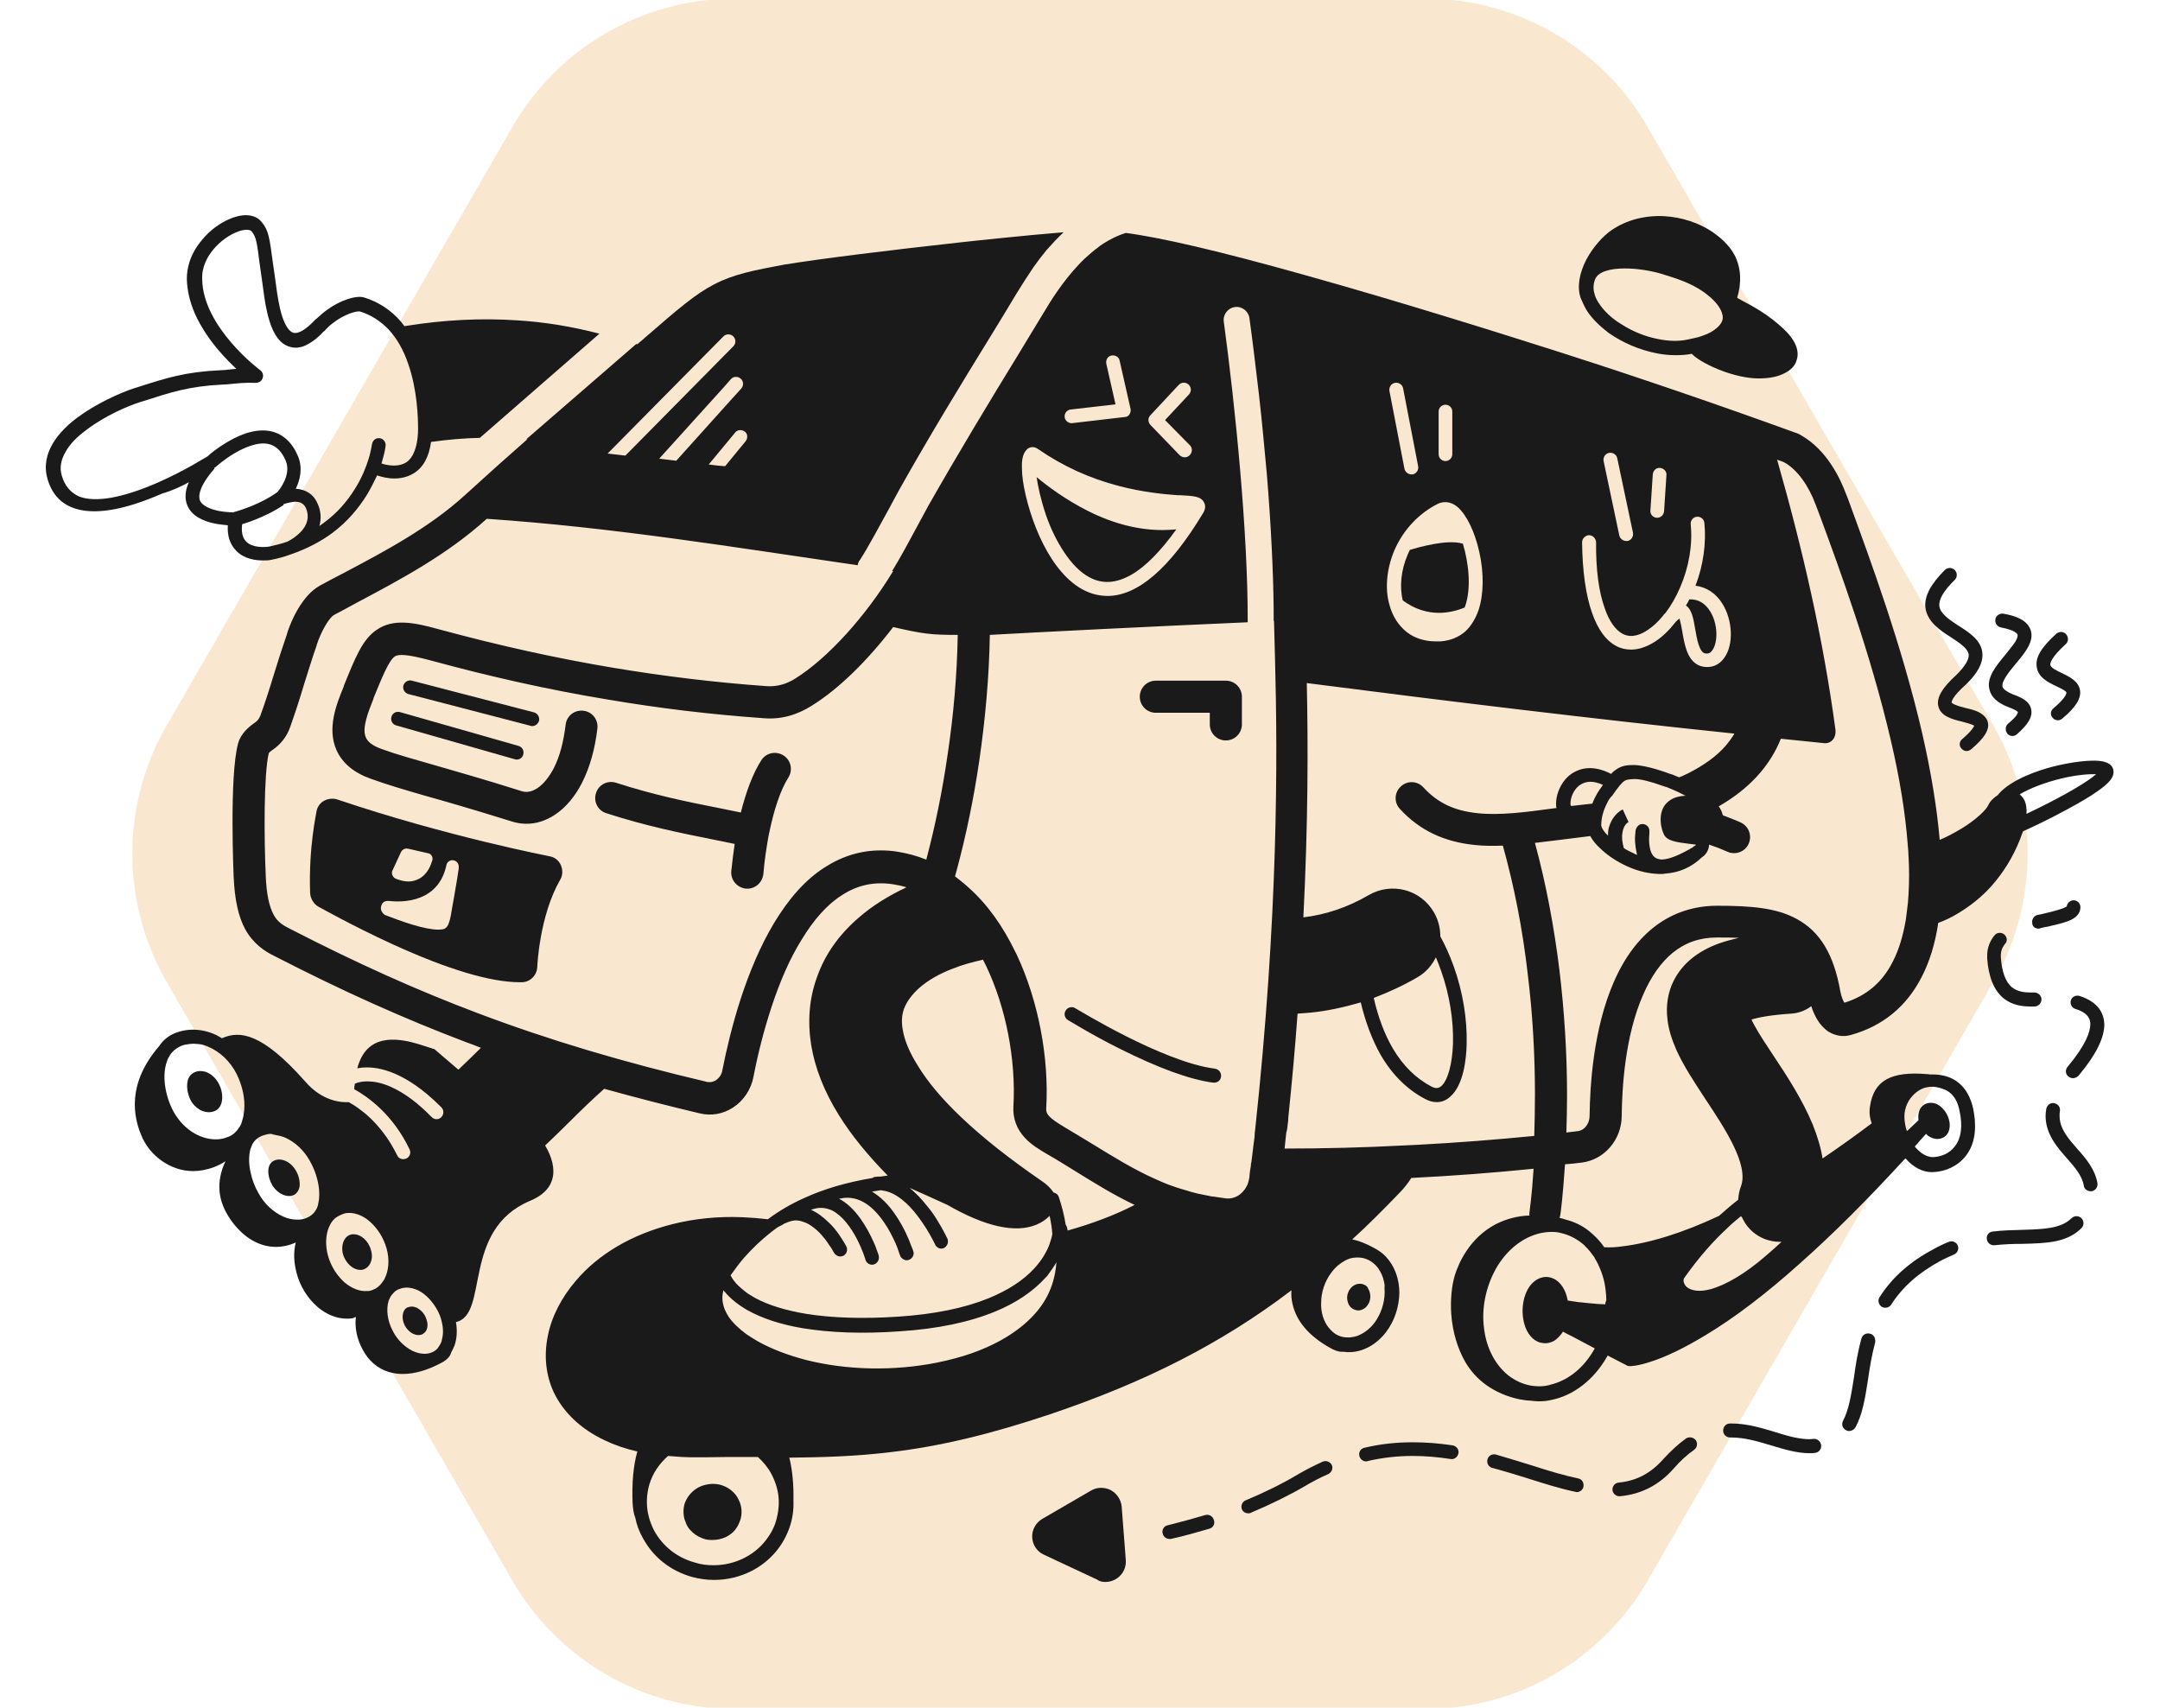<?xml version="1.0" encoding="UTF-8"?> <!-- Generator: Adobe Illustrator 27.9.1, SVG Export Plug-In . SVG Version: 6.00 Build 0) --> <svg xmlns="http://www.w3.org/2000/svg" xmlns:xlink="http://www.w3.org/1999/xlink" version="1.1" id="Warstwa_1" x="0px" y="0px" viewBox="0 0 632.4 500" style="enable-background:new 0 0 632.4 500;" xml:space="preserve"> <style type="text/css"> .st0{fill:#FAE7D0;} .st1{fill:#1A1A1A;} </style> <g> <path class="st0" d="M417.4-0.4H215c-26.8,0-51.6,14.3-65,37.6L48.8,212.4c-13.4,23.2-13.4,51.9,0,75.1L150,462.8 c13.4,23.2,38.2,37.6,65,37.6h202.4c26.8,0,51.6-14.3,65-37.6l101.2-175.3c13.4-23.2,13.4-51.9,0-75.1L482.4,37.2 C469,13.9,444.2-0.4,417.4-0.4z"></path> <g> <path class="st1" d="M58.6,325c1.4,0.7,2.9,0.9,4.3,0.3c1.2-0.5,1.9-1.7,2.1-3.1c0.2-1.5-0.1-3.3-0.9-4.8c-0.9-1.8-2.4-3.1-4-3.6 c-1.1-0.3-2.2-0.3-3.2,0.2c-1.1,0.5-1.8,1.5-2,2.7c-0.3,1.6,0,3.5,0.8,5.2C56.3,323.2,57.4,324.3,58.6,325z"></path> <path class="st1" d="M86.2,349.8c0.8-0.5,1.3-1.3,1.5-2.3c0.2-1.5-0.2-3.3-1.1-4.8c-1-1.7-2.5-2.8-4-3.1c-0.9-0.2-1.7-0.1-2.5,0.3 c-2.1,1.1-1.9,4.5-0.4,7.1C81.3,349.6,84.2,350.9,86.2,349.8z"></path> <path class="st1" d="M104.2,385.6c-0.4,3.1,0.3,6.5,2,9.6c1.7,3.2,4.3,5.5,7.6,6.5c1.3,0.4,2.7,0.6,4.1,0.6 c3.5,0,7.3-1.1,11.4-3.3c1.5-0.8,2.5-1.8,2.8-3c0.4-0.7,0.7-1.4,1-2.1c0.7-2.1,0.8-4.4,0.4-6.8c9.8-2.2,1.5-27,21.7-35.5 c10.8-4.5,5.9-13.7,4.4-16.2c2.2-2.1,4.5-4.3,6.8-6.6c3.3-3.3,6.9-6.8,10.5-10c9,2.5,18.3,4.9,28,7.2c3.3,0.8,6.8,0.2,9.7-1.7 c3.1-2,5.3-5.3,6-9c1.4-7.3,3.2-14.1,5.3-20.5c2.5-7.6,5.4-14.2,8.7-19.5c3.6-6,7.6-10.5,11.9-13.2c4.6-3,9.5-4,14.9-3.2 c1.3,0.2,2.7,0.5,4,0.9c-5.3,2.5-10,5.4-14,8.9c-5.8,5-9.9,10.8-12.2,17.4c-2.3,6.3-2.8,13-1.7,19.9c1.1,6.7,3.8,13.6,8.1,20.5 c3.6,5.8,8.4,11.7,14.3,17.7c-0.7,0.1-1.4,0.2-2.1,0.3c-0.5,0-1.1,0-1.6,0.1c-0.3,0-0.5,0.1-0.7,0.3c-7.7,1.3-14.2,3.2-20.1,5.9 c-3.8,1.7-7.4,3.8-10.6,6.2c-2.5-0.3-5-0.5-7.4-0.6c-7.1-0.3-14,0.4-20.4,2c-6,1.5-11.5,3.7-16.4,6.6c-4.7,2.8-8.7,6.1-12,10 c-4.2,4.9-7.1,10.5-8.2,16.1c-1.2,5.8-0.6,11.5,1.7,16.5c2.8,5.9,7.9,10.8,14.9,14.1c2.9,1.4,6.1,2.5,9.6,3.3 c-1.2,4.2-1.6,9.2-1.4,14.9c0.1,1.8,0.3,3.3,0.8,4.5c0.4,2.1,1.2,4.2,2.3,6.1c1.5,2.7,3.4,5,5.8,6.9c2.5,2,5.3,3.4,8.4,4.3 c2.2,0.6,4.4,0.9,6.6,0.9c3.8,0,7.6-0.9,11.1-2.7c5.5-2.9,9.4-7.6,11.2-13.4c0.7-2.3,1-4.7,0.9-7.1c0.1-4.7-0.3-8.9-1.2-12.6 c10.1-0.1,19.6-0.4,29.5-1.6c14.6-1.7,29.5-5.3,46.8-11.1c27.9-9.4,50.2-20.7,70.7-36.3c-0.1,1.3,0,2.6,0.3,3.9 c1.1,5.1,4.8,9.5,11.1,13c0.9,0.5,2.1,1.1,3.4,1.1c0.2,0,0.4,0,0.6,0c0.4,0.1,0.9,0.1,1.3,0.1c0.2,0,0.4,0,0.7,0 c3.9-0.2,7.7-2.4,10.4-6c2.4-3.2,3.7-7.2,3.8-11.3c0-4.2-1.4-7.9-3.9-10.6c-1-1.1-2.2-1.9-3.5-2.6c-2.2-1.2-4.3-2.1-6.4-2.5 c4.7-4.3,9.3-8.9,13.9-13.7c1.4-1.4,2.5-2.9,3.4-4.3c12.1-0.6,24-1.5,35.8-2.7c-0.5,7.9-1.2,12.6-1.2,12.7c0,0.3-0.1,0.7,0,1 c-3.5,0.1-6.8,1-9.8,2.5c-7.9,4.1-11,11.7-12,14.8c-1,3.2-1.4,7.5-1.1,11.7c0.4,5.1,1.8,9.8,4,13.7c1.6,2.8,3.7,5.1,6.2,6.9 c2.8,2,6,3.4,9.7,4.2c1.2,0.2,2.3,0.4,3.2,0.4c0.9,0.1,1.7,0.2,2.6,0.2c1.2,0,2.4-0.1,3.6-0.4c6.5-1.3,12.4-5.9,16.2-12.5 c0.1-0.2,0.2-0.3,0.3-0.5l5.6,2.9c0.3,0.2,0.6,0.2,0.9,0.2c0,0,0,0,0,0c0.2,0,2.1,0,5.8-1.2c4.8-1.5,10.3-4.2,16.4-7.9 c8.5-5.1,17.8-12.2,27.6-21c9.7-8.6,20-18.9,30.8-30.7c0.1,0,0.2,0.1,0.2,0.1c2.2,2.5,4.9,3.9,7.6,3.9c0.1,0,0.1,0,0.2,0 c3.8-0.1,7.4-1.8,9.7-4.7c3.4-4.3,3-9.9,2.2-13.9c-1.5-6.7-5.8-10.2-12.4-10c-0.1,0-0.2,0-0.4,0c-0.2-0.1-0.5-0.1-0.7-0.1 c-10.6-0.9-15.6,1.9-16.7,9.4c-0.3,1.7-0.1,3.4,0.5,5c-4.9,3.7-9.7,7.1-14.4,10.3c-0.5-3.2-1.5-6.5-2.9-10c-3-7.2-7.4-14-11.4-20 c-2.1-3.2-4.2-6.3-5.6-8.9c-0.4-0.7-0.7-1.3-0.9-1.8c2-0.6,5.5-1.3,11.4-1.7c2.3-0.1,4.4-0.9,6.1-2.2c0.8,2.5,2.3,5.7,5.1,7.5 c2,1.2,4.3,1.6,6.6,0.9c9.3-2.6,16.3-8.4,20.7-17.1c2.2-4.3,3.8-9.4,4.7-15.2c0-0.2,0-0.3,0.1-0.5c1.7-0.6,3.7-1.5,5.8-2.8 c3.5-2.1,6.8-4.7,9.6-7.8c3.5-3.9,6.4-8.5,8.5-13.8c0.3-0.8,0.6-1.7,0.9-2.4c2-0.9,7.4-3.4,12.7-6.3c3.9-2.1,7-3.9,9.2-5.5 c2.7-1.9,5.1-3.9,4.5-6.3c-0.2-0.8-0.8-1.8-2.8-2.3c-3.3-0.8-9.9,0.2-15,1.5c-4.2,1.1-11.7,3.6-15.5,7.7c-0.2,0.2-0.3,0.4-0.5,0.6 c-1.2,0.8-2.3,1.8-2.8,3c-0.6,1.3-3.4,4.1-7.8,6.8c-2.2,1.3-4.4,2.5-6.4,3.3c-0.8-9.3-2.5-19.7-5.1-31.1 c-6-26-15.4-51.3-20.9-66.4c-0.5-1.3-0.9-2.6-1.4-3.7c-1.7-4.6-5.6-12.9-13.1-17.2c-0.6-0.4-1.3-0.7-2-0.9 c-22.6-8.2-45.1-15.9-66.9-22.9c-16-5.1-47.2-15-76.6-23.2c-24.9-7-42.2-11-52.3-12.3c-2.3,0.7-4.5,1.8-6.7,3.2 c-0.5,0.3-1,0.7-1.5,1.1c-0.7,0.5-1.3,1-2,1.6c-1.3,1.1-2.5,2.2-3.6,3.4c-4.8,5.1-8.3,10.8-9.9,13.5c-2.4,4-4.9,8-7.4,12.2 c-8.9,14.5-18,29.6-26.6,44.7c-0.8,1.5-1.9,3.5-3.2,5.9c-2.3,4.3-5.1,9.5-7.5,13.4c0.1,0,0.2,0,0.3,0c-8,13.2-19.1,25.5-28.7,31.5 c-2.7,1.7-5.5,2.4-8.4,2.2c-15.3-1.1-30-2.9-45-5.4c-16.7-2.8-33.4-6.5-51.1-11.3c-6.9-1.9-13.1-3.2-18,0.2 c-4.2,2.8-6.3,8.2-9.6,16.3l-0.1,0.4c-2.1,5.1-4.9,12.1-2.1,18.5c1.7,3.8,5,6.6,10,8.4c5.3,1.9,9.8,3.2,16,5 c6.1,1.7,13.7,3.9,25.6,7.6c1.3,0.4,2.7,0.6,4.1,0.6c2.8,0,5.6-0.9,8.2-2.6c3.2-2.1,6-5.4,8.1-9.6c2.2-4.4,3.7-9.7,4.4-15.7 c0.3-2.6-1.5-4.9-4.1-5.2c-2.6-0.3-4.9,1.5-5.2,4.1c-0.6,5-1.7,9.2-3.4,12.6c-1.4,2.7-3.1,4.8-4.9,6c-1.1,0.7-2.7,1.4-4.4,0.9 c-12-3.8-19.7-5.9-25.8-7.7c-6.2-1.8-10.4-2.9-15.4-4.7c-2.5-0.9-4-2-4.6-3.4c-1.2-2.7,0.7-7.4,2.2-11.2l0.1-0.4 c2.4-5.8,4.4-10.9,6.2-12.1c1.2-0.8,4.2-0.5,10.2,1.1c18,4.9,35,8.7,52,11.5c15.3,2.6,30.3,4.4,45.9,5.5c4.9,0.4,9.6-0.9,14-3.7 c7.9-4.9,16.3-13.2,23.8-23c8.7,2,11,2.3,18.9,2.3c-0.2,11.5-1.2,23.4-3,35.3c-1.5,10.4-3.6,20.6-6.2,30.5 c-2.7-1.1-5.4-1.8-8.3-2.3c-1.7-0.3-3.4-0.4-5.1-0.4c-5.8,0-11.3,1.7-16.4,5c-5.5,3.5-10.4,9-14.8,16.3 c-8.2,13.7-12.7,30.9-15.1,43c-0.2,1.3-0.9,2.3-1.9,3c-0.5,0.3-1.4,0.7-2.5,0.5c-24.6-5.8-46.5-12.3-67.1-20.1 c-17.8-6.7-35.4-14.6-55.4-24.9c-2.4-1.2-3.6-2.3-4.5-4c-1.3-2.4-2.1-6.1-2.3-11.4c-0.5-11-0.6-29.9,0.9-35.9 c0.1-0.1,0.4-0.5,1.2-1c2.3-1.6,4.1-3.9,5-6.5c1.4-3.9,2.9-8.5,4.2-12.9c1.2-3.8,2.4-7.7,3.6-11.1c0-0.1,0-0.1,0-0.1 c1.1-3.5,3.5-8,5.2-8.9c2.2-1.2,4.4-2.3,6.5-3.5c13-6.9,26.5-14.1,38-24.5c0,0,0.1,0,0.1-0.1c36.9,2.5,72.2,8.3,108.6,13.6 c0.1-0.6,0.3-1.1,0.7-1.6c2.4-3.7,5.7-9.9,8.4-14.8c1.3-2.4,2.4-4.5,3.3-6.1c8.6-15.3,17.8-30.4,26.8-45c2.6-4.2,5-8.2,7.4-12.2 c1.4-2.3,3.1-4.9,4.9-7.6c1.2-1.7,2.5-3.4,3.9-5.1c0,0,0.1-0.1,0.1-0.1c1.5-1.7,3.1-3.4,4.8-5c-11,0.9-25.2,2.4-30.6,3 c-20.8,2.3-40.2,4.7-50.7,6.4c0,0-0.1,0-0.1,0c-9.6,1.8-15.3,2.9-21,5.9c-5.4,2.8-10.3,7-20.1,15.5l-0.9,0.8 c-0.5,0.4-1,0.8-1.4,1.2c-0.1,0-0.2-0.1-0.3-0.1c-9.6,8.3-22.6,19.6-32.2,27.9c0.1,0,0.2,0,0.3,0c-5.6,4.9-11.5,10.2-18.2,16.3 c-10.5,9.6-23.5,16.5-36,23.1c-2.2,1.1-4.4,2.3-6.6,3.5c-2.7,1.5-5.2,4.4-7.4,8.7c-1.3,2.6-2.1,5-2.2,5.5 c-1.2,3.5-2.5,7.5-3.7,11.4c-1.3,4.3-2.7,8.7-4.1,12.5c-0.4,1-1,1.6-1.6,2c-1.7,1.2-4.1,3.1-4.9,6.1c-2.6,9.6-1.3,38.6-1.3,38.9 c0.3,6.9,1.4,11.8,3.4,15.5c2.4,4.3,5.8,6.5,8.5,7.8c20.2,10.4,38.1,18.4,56.3,25.3c1.4,0.5,2.8,1,4.2,1.6 c-2.2,2.2-4.5,4.4-6.6,6.4l-7-6l-4.7-1.5c-12.5-3.8-16.4,1.5-17.9,7.1c4.1-0.8,11.2-0.2,20.6,7.7c1.3,1.1,2.6,2.3,4,3.7 c0.8,0.8,0.8,2.1,0,2.9c-0.4,0.4-0.9,0.6-1.4,0.6c-0.5,0-1-0.2-1.4-0.6c-1.1-1.1-2.2-2.2-3.5-3.3c-0.3-0.2-0.6-0.5-0.8-0.7 c-3.8-3.1-8.4-5.9-13.1-6.4c-1.9-0.2-3.3,0-4.3,0.3c-0.3,0.1-0.6,0.2-0.8,0.3c-0.1,0.5-0.2,1.1-0.2,1.6 c4.1,2.3,11.3,7.4,16.2,17.6c0.5,1,0.1,2.2-0.9,2.7c-0.3,0.1-0.6,0.2-0.9,0.2c-0.8,0-1.5-0.4-1.8-1.1c-1.3-2.6-2.7-4.9-4.2-6.8 c-2.4-3.1-4.8-5.3-6.8-6.7c0,0-0.1-0.1-0.1-0.1c-1.2-0.9-2.2-1.5-3.1-2c-1.6,0.1-7.5,0.1-12.8-6.1C76.9,302.6,70.3,301.6,65,304 c-0.5-0.3-1.1-0.6-1.6-0.9c-4.2-2-8.6-2.1-12.4-0.5c-1.8,0.8-3.3,2-4.4,3.7c-9.4,10.9-7.8,20.7-4.8,27.1c2.4,4.9,7.1,8.4,12.3,9.3 c0.8,0.1,1.6,0.2,2.4,0.2c2,0,4-0.4,6-1.1c1.2-0.5,2.4-1,3.5-1.8c-2.8,6.1-2.3,11.6,1.5,17.1c3.3,4.7,7.4,7.4,11.8,7.9 c0.4,0,0.9,0.1,1.3,0.1c2,0,4-0.4,6-1.3c-0.7,2.7-0.6,5.7,0.2,8.8c1,4,3.3,7.6,6.2,10.1c2.6,2.2,5.6,3.4,8.5,3.4 c0.6,0,1.1,0,1.7-0.1C103.6,385.8,103.9,385.7,104.2,385.6z M377,329.3c0.1-0.7,0.2-1.4,0.2-2.2c1.1-10.6,2-20.7,2.7-30.3 c1.3-0.1,2.5-0.2,3.8-0.3c5-0.5,9.9-1.6,14.7-3c1.4,5.9,3.4,11.1,5.9,15.5c3.4,5.8,7.8,10.1,13,12.8c1.1,0.6,2.2,0.9,3.3,0.9 c1.5,0,2.8-0.5,4-1.6c3.9-3.4,4.7-11,4.8-15.3c0.2-7.3-1.1-15.4-3.8-22.9c-1.2-3.3-2.5-6.2-3.9-8.7c0-2.4-0.6-4.9-1.9-7.1 c-3.9-6.7-12.4-8.9-19.1-5c-6,3.5-12.4,5.7-19.1,6.5c1.4-27.9,1.4-50.7,1-68.6c41.9,5.4,83.9,10.5,125.2,14.8 c-0.7,1.2-1.6,2.4-2.6,3.6c-2.7,3.1-6.4,5.7-10.9,8c-0.9,0.4-1.8,0.9-2.7,1.2c-1.4-0.6-2.4-1-2.6-1c-0.8-0.3-7-2.6-10.7-2.6l0,0 c-1.6,0-3.2,0.1-4.8,1.1c-0.6,0.4-1.2,0.8-1.8,1.5c-5.2-2.7-8.9-1.7-11.2-0.3c-3.4,2.1-5.1,6.4-4.9,9.5c0,0.3,0,0.5,0.1,0.8 c-0.3,0-0.6,0.1-0.9,0.1c-8.1,1.1-15.7,2.1-22.2,1.4c-6.8-0.7-11.7-3-15.9-7.6c-1.8-1.9-4.7-2-6.6-0.2c-1.9,1.8-2,4.7-0.2,6.6 c5.7,6.2,12.9,9.6,21.8,10.5c2.7,0.3,5.5,0.3,8.3,0.2c3.3,11.8,5.8,24.5,7.3,37.7c1.4,11.4,2.1,23.2,2.1,35.2 c0,4.4-0.1,8.4-0.2,12.1c-11.3,1.1-22.7,2-34.2,2.6c-0.7,0-1.4,0.1-2.1,0.1c-0.7,0-1.4,0.1-2.1,0.1c-11.5,0.6-23.1,0.9-34.7,0.9 c0.2-1.6,0.3-3.2,0.5-4.7C376.9,330.8,376.9,330,377,329.3z M348.4,130.4c0.8,0.8,0.7,2.1-0.1,2.9c-0.4,0.4-0.9,0.6-1.4,0.6 c-0.5,0-1.1-0.2-1.5-0.6l-8.6-8.9c-0.7-0.8-0.8-2,0-2.8l8.3-8.9c0.8-0.8,2-0.9,2.9-0.1c0.8,0.8,0.9,2,0.1,2.9l-7,7.5L348.4,130.4z M522,135.2c0.2,0.1,0.4,0.2,0.6,0.3c3.6,2.1,6.9,6.6,9,12.3c0.4,1.1,0.9,2.4,1.4,3.7c5.5,14.9,14.7,39.9,20.6,65.3 c2.6,11.1,4.2,21.1,4.9,30c0.1,0.8,0.1,1.6,0.2,2.4c0,0.7,0.1,1.4,0.1,2.1c0,0.7,0.1,1.4,0.1,2.1c0.1,3.9,0,7.5-0.3,10.9 c-0.1,0.9-0.2,1.7-0.3,2.5c-0.1,0.8-0.2,1.6-0.3,2.4c-0.8,4.7-2,8.8-3.8,12.3c-3.1,6.2-7.8,10.1-14.2,12.1 c-0.4-0.6-0.9-1.8-1.2-3.4c-1.9-10.7-5.9-17.4-12.7-21.1c-6-3.3-13.4-3.9-23.5-3.9c-13.3,0.1-23.8,7.8-30.1,22.3 c-6,13.7-7,30.4-7.1,39.2c0,2.3-1.5,4.3-3.5,4.5c-1.1,0.1-2.2,0.3-3.3,0.4c0.1-3.4,0.2-7.1,0.2-11c0-12.3-0.8-24.5-2.2-36.3 c-1.6-13.1-4-25.7-7.2-37.5c2.2-0.3,4.4-0.5,6.6-0.8c3.1-0.4,6.3-0.8,9.6-1.2c0.7,1.3,1.7,2.5,2.7,3.4c2.2,2.2,5.1,4.1,8.2,5.5 c3.1,1.4,6.2,2.1,9.2,2.2c0.2,0,0.5,0,0.7,0c0.3,0,0.7,0,1-0.1c0,0,0,0,0.1,0c4.2-0.3,7.8-1.9,10.8-4.8c1-0.6,2-1.9,2.1-3.7 c1.8,0.6,3.6,1.3,5.4,2.1c0.6,0.3,1.3,0.4,1.9,0.4c1.8,0,3.5-1,4.3-2.8c1-2.4,0-5.1-2.4-6.2c-1.7-0.8-3.5-1.4-5.2-2.1 c-0.2-0.9-0.6-1.8-1.2-2.6c8.9-5.1,15-11.8,18.2-19.8c4.2,0.4,8.5,0.9,12.7,1.3c1,0.1,1.9-0.3,2.5-1c0.6-0.7,0.9-1.7,0.8-2.8 c-3.6-26.9-9.7-53.3-17.1-79.2C520.8,134.8,521.4,135,522,135.2z M601.9,234c-3.2,1.7-6.3,3.2-8.6,4.3c0-0.5,0.1-0.9,0-1.4 c-0.1-2.4-1.1-3.6-2-4.3c3-1.8,7.4-3.5,12.4-4.7c4.7-1.1,8.2-1.3,10-1.2C612.4,227.8,609.3,230.1,601.9,234z M459.8,235.5 c-0.1-1.9,1-4.6,3-5.8c0.8-0.5,1.8-0.8,2.8-0.8c1.1,0,2.3,0.3,3.7,0.9c-0.2,0.3-0.4,0.6-0.6,0.9c-0.4,0.5-1.6,2.2-2.5,4.6 c-2.1,0.2-4.2,0.5-6.2,0.7C459.8,235.7,459.8,235.6,459.8,235.5z M471.9,233.1c0,0,0.1-0.1,0.1-0.1c0.9-1.3,1.7-2.4,2.3-3.1 c0.5-0.6,1-1.1,1.4-1.3c0.7-0.4,1.3-0.4,2.8-0.5l0,0c0,0,0.1,0,0.1,0c1.9,0,5.1,0.9,7.3,1.7c0.7,0.2,1.4,0.5,1.8,0.6 c0,0,0,0,0.1,0c0,0,2.7,1,5.7,2.6c-0.6,0-1.3,0.1-1.8,0.2c-1.5,0.3-2.7,0.9-3.7,1.9c-0.1,0.1-0.2,0.2-0.3,0.3 c-1,1.2-1.5,2.7-1.5,4.5c0,0.9,0.1,1.9,0.4,2.9c0.1,0.5,0.3,0.9,0.5,1.4c0,0.1,0.1,0.1,0.1,0.2c0.9,1.8,3.5,2.2,7.6,2.7 c0.5,0.1,1.2,0.1,1.7,0.2c0,0.1-0.1,0.2-0.2,0.3c-0.2,0.1-0.3,0.2-0.5,0.3c-0.1,0.1-0.3,0.3-0.5,0.4c0,0,0,0-0.1,0 c-0.4,0.3-0.8,0.5-1.2,0.7c-3.1,1.7-5.2,2.4-6.7,2.6c-0.5,0.1-0.9,0.1-1.3,0c-0.7-0.1-1.1-0.3-1.4-0.5c-1.9-1.3-1.9-5.1-1.7-7 c0-0.1,0-0.1,0-0.2c0-0.1,0-0.2,0-0.3c0,0,0-0.1,0-0.1c0.1-1.1-0.6-2-1.7-2.2c-0.7-0.1-1.3,0.1-1.7,0.6c-0.3,0.3-0.5,0.7-0.6,1.1 c0,0-0.1,0.3-0.1,0.9c-0.1,0.8-0.2,2.1,0,3.5c0.1,1.1,0.3,2,0.5,2.9c-0.4-0.1-0.7-0.3-1.1-0.5c-1-0.5-2-0.9-2.8-1.5 c-0.5-1.9-0.6-3.3-0.4-4.4c0.3-2.4,1.7-3.2,1.8-3.2c0,0,0,0,0,0l-1.7-3.7c-0.2,0.1-1.3,0.6-2.4,2c-0.2,0.3-0.5,0.6-0.7,1 c-0.4,0.7-0.7,1.4-0.9,2.1c-0.2,0.6-0.3,1.3-0.3,2c0,0.2,0,0.4,0,0.6c-0.2-0.2-0.3-0.4-0.5-0.5c-0.7-0.8-1.2-1.5-1.4-2.1 c-0.1-0.2-0.1-0.5-0.1-0.6c0-0.5,0.1-1,0.1-1.4c0.3-2.2,1.1-4,1.8-5.3c0.3-0.7,0.7-1.1,0.9-1.4 C471.8,233.2,471.9,233.1,471.9,233.1z M469.8,178c1.3,3.9,3.2,6.5,5.3,7.6c2.7,1.4,5.5,0.1,7.4-1.2c1.5-1,2.9-2.3,4.3-4 c0.1-0.1,0.2-0.3,0.3-0.4c0.2-0.2,0.3-0.4,0.5-0.5c1.6-2.1,3.1-4.7,4.3-7.5c2.6-6,3.7-12.5,3.1-18.5c-0.1-1.1,0.7-2.1,1.8-2.2 c1.1-0.1,2.1,0.7,2.2,1.8c0.6,5.9-0.3,12.4-2.6,18.4c3.2,0.4,6,2.2,7.9,5.3c3,4.8,3.3,11.9,0.6,15.7c-1.2,1.8-3,2.8-5,2.8 c-0.4,0-0.8,0-1.3-0.1c-2.1-0.4-3.7-1.9-4.7-4.5c-0.7-1.9-1.1-4.1-1.4-6c-0.2-1.1-0.5-2.7-0.8-3.6c-0.3,0.2-0.6,0.5-1.1,1 c-1.8,2.3-3.7,4.2-5.8,5.6c-2.4,1.6-4.9,2.5-7.2,2.5c-1.5,0-3-0.3-4.3-1c-3.1-1.6-5.5-4.9-7.2-9.8c-1.8-5.1-2.8-12.1-2.9-20.6 c0-1.1,0.9-2,2-2.1c1.1,0,2,0.9,2.1,2C467.2,166.7,468.1,173.3,469.8,178z M471.1,132.6c1.1-0.2,2.2,0.5,2.4,1.6l4.6,21.8 c0.2,1.1-0.5,2.2-1.6,2.4c-0.1,0-0.3,0-0.4,0c-0.9,0-1.8-0.7-2-1.6l-4.6-21.8C469.3,133.9,470,132.8,471.1,132.6z M483.2,149.5 l0.7-10.6c0.1-1.1,1-2,2.1-1.9c1.1,0.1,2,1,1.9,2.1l-0.7,10.6c-0.1,1.1-1,1.9-2,1.9c0,0-0.1,0-0.1,0 C484,151.6,483.1,150.6,483.2,149.5z M408.3,161c2.6-5.9,7.1-10.7,12.7-13.5c1.1-0.5,3.3-1.1,5.8,1c2.6,2.3,5,7.2,6.3,13.1 c1.4,6.2,1.3,12.4-0.2,17c-0.9,2.6-2.2,4.7-3.9,6.3c-2,1.7-4.4,2.7-7.3,2.9c-0.4,0-0.8,0-1.3,0c-3.2,0-6.2-0.9-8.5-2.7 c-2.4-1.9-4.2-4.6-5.1-8C405.4,172.3,406,166.4,408.3,161z M408.4,112.1c1.1-0.2,2.2,0.5,2.4,1.6l4.4,22.8 c0.2,1.1-0.5,2.2-1.6,2.4c-0.1,0-0.3,0-0.4,0c-0.9,0-1.8-0.7-2-1.6l-4.4-22.8C406.6,113.4,407.3,112.3,408.4,112.1z M421.2,133 v-12.5c0-1.1,0.9-2,2-2c1.1,0,2,0.9,2,2V133c0,1.1-0.9,2-2,2C422.1,135,421.2,134.1,421.2,133z M414.9,286.2 c2.5-1.4,4.3-3.5,5.5-5.9c0.5,1.2,1,2.5,1.5,3.9c2.5,7,3.7,14.6,3.5,21.4c-0.2,5.9-1.5,10.7-3.4,12.4c-0.6,0.5-1.4,0.9-2.8,0.2 c-4.6-2.4-8.4-6.1-11.4-11.2c-2.4-4.1-4.3-9.1-5.6-14.8C406.6,290.5,410.8,288.6,414.9,286.2z M405.4,378.3c0,3.2-1.1,6.4-2.9,8.9 c-1.4,1.9-3.2,3.2-5,3.9c-0.8,0.3-1.5,0.4-2.3,0.5c0,0-0.1,0-0.1,0c-0.7,0-1.5,0-2.2-0.2c-1.3-0.3-2.4-1-3.4-2.1 c-1.6-1.7-2.6-4.1-2.7-6.9c0-0.3,0-0.6,0-0.9c0-3.2,1.1-6.4,3-8.9c1.1-1.5,2.5-2.7,4-3.5c1.1-0.6,2.2-0.9,3.4-0.9 c0.1,0,0.3,0,0.4,0c1,0,1.9,0.2,2.8,0.6c0.9,0.4,1.7,1,2.4,1.7c0.5,0.5,0.9,1.1,1.3,1.8c0.7,1.2,1.1,2.6,1.3,4.1 C405.3,376.9,405.4,377.6,405.4,378.3z M208.9,458.3c-1.8,0-3.7-0.2-5.5-0.8c-5.1-1.4-9.3-4.7-11.8-9.2c0,0,0,0,0,0 c-0.4-0.7-0.7-1.5-1-2.2c-0.4-1-0.7-2.1-0.9-3.1c-0.5-2.7-0.4-5.5,0.4-8.3c1-3.4,3-6.2,5.5-8.4c1.3,0.1,2.6,0.2,4,0.3 c1.6,0.1,3.3,0.1,5,0.1c0.4,0,0.7,0,1.1,0c4.8-0.1,9.3-0.1,13.7-0.1c0.2,0,0.3,0,0.5,0c0.7,0,1.4,0,2,0c1.5,1.4,2.9,3,3.9,4.9 c1.3,2.4,2.1,5.1,2.2,7.7c0.1,1.9-0.2,3.9-0.7,5.8c-0.1,0.4-0.3,0.8-0.4,1.3c-0.5,1.2-1,2.3-1.7,3.3 C221.7,455.1,215.5,458.3,208.9,458.3z M229.7,358.2c0.2,0,0.4-0.1,0.6-0.2c0.2-0.1,0.4-0.2,0.5-0.2c0.3-0.1,0.6-0.2,0.9-0.3 c1.2-0.3,2.4-0.2,3.6,0.3c1,0.3,2,0.9,3,1.7c0.5,0.4,1,0.8,1.5,1.3c0.5,0.5,1,1.1,1.4,1.6c0.4,0.4,0.7,0.9,1,1.3 c0.3,0.5,0.6,0.9,0.9,1.3c0.7,1,1,1.8,1.1,1.8c0.4,0.7,1.1,1.1,1.8,1.1c0.3,0,0.6-0.1,0.9-0.2c0.6-0.3,1-0.9,1.1-1.6 c0-0.4,0-0.8-0.2-1.1c0,0-0.2-0.5-0.6-1.1c-0.4-0.6-0.9-1.5-1.6-2.5c-0.8-1.1-1.7-2.3-2.9-3.4c-1.7-1.7-3.5-3-5.3-3.8 c0.1,0,0.3,0,0.4-0.1c0.4-0.1,0.8-0.2,1.1-0.3c1.6-0.3,3.1-0.1,4.7,0.6c3.1,1.6,5.5,5,7.2,8.2c0.4,0.8,0.8,1.6,1.1,2.3 c0.1,0.2,0.2,0.4,0.2,0.5c0.3,0.6,0.5,1.2,0.7,1.7c0.4,1.1,0.6,1.7,0.6,1.8c0.3,0.9,1.1,1.4,1.9,1.4c0.2,0,0.4,0,0.6-0.1 c1-0.3,1.6-1.4,1.4-2.4c0,0,0-0.1,0-0.1c0-0.1-0.3-0.9-0.7-2c-0.2-0.6-0.5-1.4-0.9-2.2c-1.8-4-5.1-9.9-10-12.5 c0.1,0,0.1,0,0.2-0.1c0.1,0,0.2,0,0.3,0c0.5-0.1,1.1-0.2,1.6-0.2c4-0.1,7.7,2.3,11.1,7.3c1.4,2,2.4,4.1,3.2,5.8 c0.1,0.2,0.2,0.4,0.2,0.5c0.4,0.8,0.6,1.6,0.8,2.1c0.2,0.7,0.4,1.1,0.4,1.1c0.1,0.5,0.4,0.8,0.8,1.1c0.3,0.2,0.7,0.4,1.1,0.4 c0.2,0,0.4,0,0.6-0.1c0.1,0,0.2-0.1,0.3-0.1c0.8-0.4,1.2-1.1,1.2-1.9c0-0.2,0-0.3-0.1-0.5c0-0.1-0.2-0.7-0.6-1.6 c-0.7-2-2.2-5.5-4.5-8.9c-2.1-3.2-4.5-5.5-7-7c0.8-0.1,1.6-0.3,2.5-0.4c0.2,0,0.4,0,0.7,0.1c3.9,0.5,7.5,4,9.9,7.1 c1.1,1.4,2,2.8,2.8,4c1.6,2.6,2.6,4.7,2.6,4.7c0.1,0.3,0.3,0.5,0.5,0.7c0.4,0.3,0.8,0.5,1.3,0.5c0.3,0,0.6-0.1,0.8-0.2 c0.2-0.1,0.3-0.2,0.4-0.3c0.7-0.6,0.9-1.5,0.6-2.4c-0.1-0.1-1.2-2.6-3.1-5.6c-0.8-1.3-1.7-2.6-2.8-3.9c-1.7-2.2-3.5-4-5.2-5.4 c2.3,1,7.4,3.3,11.1,5c11.1,6.4,19.9,8.3,26,5.8c1.7-0.7,2.9-1.6,3.9-2.6c0.4,1.8,0.7,3.6,0.8,5.4c0,0,0,0,0,0 c-0.1,0.6-0.3,1.3-0.6,2.2c-0.2,0.7-0.5,1.5-0.9,2.3c-0.3,0.6-0.7,1.3-1.1,2c-0.7,1.1-1.6,2.3-2.7,3.5c-3.2,3.5-7.7,6.4-13.3,8.7 c-7.1,2.9-15.9,4.7-26.4,5.4c-10.4,0.7-19.5,0.4-27-0.8c-6-1-11-2.5-14.9-4.6c-1.2-0.7-2.3-1.3-3.1-2c-1.5-1.2-2.6-2.2-3.2-3.1 c-0.5-0.6-0.8-1.2-1-1.6c1.3-1.8,2.6-3.6,4-5.2c2.4-2.7,4.9-5.1,7.7-7.3c0.8-0.6,1.5-1.2,2.3-1.7 C228.6,358.9,229.2,358.6,229.7,358.2z M309.3,369.6c-0.1,1.1-0.2,2.1-0.4,3.1c-0.6,3.3-1.8,6.3-3.6,9 c-2.5,3.8-8.3,10.1-20.7,14.5c-3.1,1.1-6.5,2-10.4,2.8c-12.7,2.5-26.3,2.2-38.2-0.8c-5.4-1.4-10.3-3.3-14.2-5.5 c-1.1-0.7-2.2-1.3-3.2-2c-2.3-1.7-4.1-3.4-5.3-5.2c-0.9-1.4-1.5-2.8-1.7-4.2c-0.2-1.2-0.1-2.3,0.2-3.5c1.3,1.6,3.3,3.6,6.5,5.5 c0.2,0.1,0.3,0.2,0.5,0.3c4.3,2.4,9.7,4.2,16.2,5.3c8,1.3,17.5,1.7,28.5,0.9c11-0.7,20.4-2.7,27.9-5.8c6.1-2.5,11.1-5.9,14.7-9.9 c0.2-0.2,0.3-0.3,0.5-0.5C307.7,372.1,308.6,370.8,309.3,369.6z M264.7,295.3c0.8-2.1,2.3-4.1,4.4-6c2.5-2.2,5.9-4.2,9.9-5.7 c2.7-1.1,5.7-1.9,8.8-2.6c0.3,0.6,0.6,1.2,0.9,1.8c5.8,12.1,8.8,27.5,8,41.2c-0.2,3.5,1,6.7,3.5,9.3c1.8,1.9,4.1,3.3,6.5,4.7 c2.8,1.6,5.5,3.3,8.1,4.9c5.8,3.6,11.3,7,17.4,9.9c-5.8,3-12.5,5.5-19.6,7.5c-0.1-0.3-0.1-0.6-0.2-0.9c-0.1-0.3-0.2-0.6-0.4-0.8 c-0.4-2.7-1.1-5.4-2-8.1c-0.2-0.7-0.8-1.2-1.5-1.3c-0.9-1.3-2.1-2.5-3.5-3.4c-9.3-6.4-17.2-12.6-23.5-18.6 c-5.6-5.3-9.9-10.4-12.8-15.2c-2.4-3.8-3.9-7.4-4.4-10.5C263.9,299.2,264,297.2,264.7,295.3z M463.1,340.4 c6.6-0.8,11.7-6.7,11.7-13.7c0.1-8,0.9-23.3,6.3-35.5c2.3-5.3,5.2-9.4,8.6-12.2c3.7-3,7.9-4.5,13-4.5c2.3,0,4.4,0,6.4,0.1 c-2.1,0.5-4,1-5.7,1.6c-6.4,2.3-10.9,6-13.4,11c-1.7,3.4-2.3,7.3-1.8,11.3c0.3,2.8,1.2,5.7,2.6,8.9c2.1,4.7,5.3,9.5,8.5,14.4 c5.7,8.6,12.8,19.3,10.4,25.6c-0.5,1.3-0.7,2.6-0.8,3.9c-1.7,1.3-3.6,2.9-5.6,4.7c-5.3,2.5-10.4,4.5-15.2,6 c-6.7,2.1-11.6,2.8-14.5,3.1c-1.8,0.2-3.1,0.1-3.9,0.1c-1.2-1.8-2.7-3.3-4.4-4.7c-2.1-1.7-4.5-2.8-6.9-3.4 c-0.6-0.2-1.2-0.4-1.8-0.5c0.1-0.2,0.1-0.5,0.2-0.7c0.1-0.4,0.8-5.9,1.4-15C459.9,340.8,461.5,340.6,463.1,340.4z M569,318.9 c0.6,0.2,1.2,0.5,1.7,0.9c1.5,1.1,2.5,2.9,3,5.4c1,4.5,0.5,8.1-1.4,10.5c-1.6,2.1-3.9,2.8-5.3,3c-0.5,0.1-1,0.1-1.2,0.1 c0,0,0,0,0,0c-0.3,0-0.5,0-0.8-0.1c-1.5-0.3-3-1.3-4.4-3c0,0,0,0,0,0c0.5-0.5,0.9-1,1.4-1.6c0.6-0.7,1.3-1.4,1.9-2.1 c0.1,0.1,0.2,0.1,0.2,0.2c0.1,0.1,0.1,0.1,0.2,0.2c0.5,0.4,1.1,0.7,1.7,0.9c0.4,0.1,0.8,0.2,1.2,0.2c0.4,0,0.8-0.1,1.2-0.2 c1.2-0.4,2-1.3,2.3-2.6c0.5-1.9-0.3-4.4-1.8-6c-0.2-0.2-0.5-0.5-0.7-0.7c-0.4-0.3-0.7-0.5-1.1-0.7c-0.7-0.3-1.3-0.4-2-0.4 c-0.3,0-0.7,0.1-1,0.2c-1.2,0.4-2,1.3-2.3,2.6c-0.2,0.7-0.2,1.5-0.1,2.3l-3.4,3.2c-0.4-1.1-0.6-2.3-0.7-3.5 c-0.2-2.5,0.6-4.9,2.3-6.8c1.3-1.4,2.9-2.4,4.6-2.6c0.3-0.1,0.6-0.1,0.9-0.1c0.1,0,0.2,0,0.3,0c0.4,0,0.8,0,1.2,0.1 C567.5,318.4,568.3,318.6,569,318.9z M466.8,395c-2.9,5.2-7.2,8.8-12,10.2c-0.5,0.1-1,0.3-1.4,0.4c-0.4,0.1-0.7,0.1-1.1,0.2 c-1.4,0.2-2.8,0.1-4.1-0.1c-2.3-0.4-4.5-1.4-6.5-2.9c-3.9-3.1-6.5-8-7.2-13.8c-0.8-5.9,0.5-12.1,3.4-17.4 c3.2-5.7,8.1-9.5,13.4-10.6c1-0.2,2-0.3,2.9-0.3c1.1,0,2.1,0.1,3.1,0.4c2,0.5,3.9,1.4,5.7,2.8c0.4,0.3,0.8,0.6,1.1,1 c1,0.9,1.8,2,2.6,3.1c0.1,0.1,0.1,0.2,0.2,0.3c0,0,0,0.1,0,0.1c0.4,0.6,0.7,1.2,1,1.8c1.1,2.3,1.9,4.8,2.2,7.6 c0.1,1,0.2,2,0.2,2.9c0,0,0,0,0,0c-0.1,0.3-0.3,0.7-0.3,1.1c0,0,0,0.1,0,0.1c-1,0-2.7-0.1-5.5-0.4c-0.6-0.1-1.2-0.1-1.9-0.2 c-0.1,0-0.1,0-0.2,0c-0.7-0.1-1.4-0.2-2-0.3c-0.5-0.1-1-0.1-1.4-0.2c-0.1-0.4-0.2-0.9-0.3-1.3c-0.8-2.8-2.5-4.8-4.6-5.4 c-1.7-0.5-3.4-0.1-4.9,1.1c-1.5,1.2-2.6,3.2-3.1,5.6c-0.5,2.3-0.4,4.7,0.2,6.9c0.8,2.8,2.5,4.8,4.6,5.4c0.5,0.1,1,0.2,1.5,0.2 c0.8,0,1.6-0.2,2.4-0.6c0.4-0.2,0.7-0.4,1-0.7c0.7-0.6,1.3-1.3,1.8-2.1l0.9,0.5l1.8,0.9l6.6,3.5 C466.9,394.7,466.9,394.8,466.8,395z M510.4,357.2c1.3,2.5,3.5,4.5,6.3,5.6c1.4,0.5,2.8,0.8,4.2,0.8c0.2,0,0.5,0,0.7,0 c-1.3,1.2-2.8,2.6-4.6,4.1c-6.1,5.3-11.8,8.6-16.3,9.8c-3,0.8-5.5,0.5-6.9-0.7c-0.9-0.9-1.1-2-0.7-2.6c4.3-6.1,8.6-10.9,12.5-14.5 c1.4-1.4,2.8-2.5,4.1-3.6C510,356.3,510.2,356.8,510.4,357.2z M313.5,119.9l13.1-1.5l-2.7-11.9c-0.2-1.1,0.4-2.2,1.5-2.4 c1.1-0.2,2.2,0.4,2.4,1.5l3.2,14.1c0.1,0.6,0,1.1-0.3,1.6c-0.3,0.5-0.8,0.8-1.4,0.8l-15.4,1.8c-0.1,0-0.2,0-0.2,0 c-1,0-1.9-0.8-2-1.8C311.6,121,312.4,120,313.5,119.9z M300.3,132c0.3-0.4,0.6-0.7,0.9-0.8c0.5-0.3,1.6-0.6,2.9,0.4 c7.1,4.9,15,8.5,23.5,10.7c6.9,1.8,13,2.4,17.2,2.7c0.3,0,0.5,0,0.7,0c3.9,0.2,6.1,0.3,7,2.1c0.4,0.7,0.6,1.8-0.3,3.2 c-9.7,16.1-19.1,24.2-28,24.2c-0.8,0-1.5-0.1-2.3-0.2c-11.4-1.8-18.7-16.9-21.6-29.3c-0.7-3-1.1-5.7-1.1-7.9 C299.1,134.6,299.5,133,300.3,132z M365.3,182.2c0.1-26.2-3.7-63.7-7-88c-0.3-2.1,1.2-4,3.2-4.3c2.1-0.3,4,1.2,4.3,3.2 c1,7.2,1.9,14.9,2.8,22.5c0.9,7.8,1.6,15.7,2.3,23.2c1.2,14.5,1.9,28.6,2,39.7c0,1.1,0,2.2,0,3.3c0,0,0.1,0,0.1,0 c0.1,3.6,0.2,7.3,0.3,11.3c0.8,29.6,0.9,75.1-5.8,137.5c-0.1,0.8-0.2,1.5-0.2,2.3c-0.1,0.8-0.2,1.6-0.3,2.3 c-0.2,1.6-0.4,3.3-0.6,4.9c0,0,0,0,0,0c0,0.1,0,0.2-0.1,0.4c0,0.2-0.1,0.6-0.1,1c0,0.2-0.1,0.4-0.1,0.6c0,0.2-0.1,0.4-0.1,0.6 c-0.1,0.5-0.1,1.1-0.2,1.7c0,0.1,0,0.2,0,0.3c0,0,0,0,0,0c-0.1,0.7-0.3,1.3-0.5,2c-0.7,1.6-1.8,2.9-3.2,3.6c-1,0.5-2,0.7-3.1,0.6 c-0.2,0-0.5-0.1-0.7-0.1c-0.7-0.1-1.4-0.2-2.1-0.3c-0.5-0.1-1.1-0.2-1.6-0.2c-0.1,0-0.3-0.1-0.4-0.1c-0.5-0.1-1-0.2-1.5-0.3 c-0.7-0.1-1.3-0.3-2-0.4c-1.3-0.3-2.6-0.7-3.9-1.1c-0.8-0.2-1.6-0.5-2.3-0.7c-0.8-0.3-1.5-0.5-2.3-0.8c-1.3-0.5-2.7-1.1-4-1.7 c-6.3-2.8-12.1-6.4-18.3-10.2c-2.7-1.6-5.4-3.3-8.3-5c-4.3-2.6-5.4-3.7-5.3-5.4c0.9-14.8-2.3-31.5-8.5-44.8 c-0.1-0.3-0.3-0.6-0.5-1c-3.7-7.7-8.3-14.1-13.7-18.9c-1.3-1.2-2.7-2.3-4-3.3c0.2-0.6,0.3-1.2,0.5-1.8c2.8-10.4,5-21.1,6.6-32 c1.8-12.4,2.9-24.8,3.1-36.9C301.9,185.2,339.7,183.3,365.3,182.2z M211.8,98.5c0.8-0.8,2.1-0.8,2.9,0c0.8,0.8,0.8,2.1,0,2.9 l-7.9,8l-23.7,24l-2.6-0.3l-2.6-0.3l25-25.3L211.8,98.5z M214,117.1L198,134.9l-2.5-0.3l-2.5-0.3l18.8-20.8l2.2-2.5 c0.7-0.8,2-0.9,2.9-0.1c0.8,0.7,0.9,2,0.1,2.9L214,117.1z M218.3,129.2l-6,7.3l-1.3-0.1l-1.1-0.1l-2.4-0.3l7.7-9.3 c0.1-0.1,0.2-0.3,0.4-0.4c0.7-0.5,1.7-0.5,2.5,0.1C218.9,127,219,128.3,218.3,129.2z M58.2,305.7c1,0.1,1.9,0.4,2.8,0.8 c3.3,1.4,6.4,4.2,8.3,8c1.7,3.5,2.5,7.2,2.2,10.5c-0.1,1-0.2,1.9-0.5,2.8c-0.1,0.2-0.1,0.5-0.2,0.7c-0.2,0.7-0.5,1.3-0.9,1.8 c-0.7,1.1-1.7,2-2.9,2.5c-0.8,0.3-1.6,0.6-2.4,0.7c-0.5,0.1-1,0.1-1.5,0.1c-4.9,0-10-3.4-12.7-8.9c-2.3-4.8-2.9-10.2-1.5-14 c0.2-0.7,0.6-1.3,0.9-1.8c0.7-1.1,1.7-1.9,2.9-2.5c0.6-0.3,1.3-0.5,2-0.6c0.6-0.1,1.3-0.2,1.9-0.2 C57.1,305.6,57.7,305.7,58.2,305.7z M82,332.6c0.5,0.1,1,0.3,1.5,0.5c2.9,1.3,5.5,3.7,7.2,6.8c1.5,2.6,2.4,5.5,2.7,8.2 c0.1,1.1,0.1,2.1,0,3.1c-0.1,0.6-0.2,1.1-0.3,1.6c-0.1,0.5-0.3,0.9-0.5,1.3c-0.1,0.1-0.1,0.2-0.2,0.3c-0.4,0.7-1,1.3-1.7,1.7 c-0.1,0.1-0.2,0.1-0.3,0.2c-1.1,0.6-2.3,0.9-3.6,0.8c-1.2,0-2.6-0.3-3.9-0.9c-2.9-1.3-5.5-3.7-7.2-6.8c-1.1-1.9-1.9-4-2.3-6 c-0.6-2.5-0.6-4.9-0.1-6.9c0.2-0.5,0.4-1,0.6-1.5c0.5-0.9,1.2-1.6,2.1-2.1c0.7-0.4,1.5-0.6,2.3-0.8c0.4-0.1,0.8-0.1,1.1-0.1 C80.3,332.3,81.1,332.4,82,332.6z M100.9,355.3c0.1,0,0.3-0.1,0.4-0.1c2.2-0.3,4.7,0.5,6.9,2.4c2.3,2,4.1,4.8,5,8 c0.9,3.2,0.6,6.5-0.6,8.8c-0.1,0.3-0.3,0.5-0.5,0.8c-0.6,0.9-1.2,1.5-2,2c0,0-0.1,0-0.1,0.1c-0.1,0-0.2,0.1-0.3,0.1 c-0.1,0.1-0.3,0.1-0.4,0.2c-0.1,0-0.2,0.1-0.2,0.1c-0.4,0.1-0.8,0.3-1.2,0.3c-0.1,0-0.3,0-0.4,0c-2.1,0.2-4.4-0.7-6.5-2.4 c-2.3-2-4.1-4.8-5-8c-0.2-0.7-0.3-1.4-0.4-2.1c-0.3-2.5,0-4.9,1-6.8c0.1-0.3,0.3-0.5,0.4-0.7c0.3-0.5,0.7-0.9,1.1-1.3 C98.9,356.1,99.9,355.6,100.9,355.3z M128.1,383.7c0.5,1,1,2.1,1.2,3.2c0.3,1.1,0.4,2.1,0.4,3.1c0,0.9-0.2,1.8-0.4,2.6 c0,0,0,0.1,0,0.1c-0.2,0.6-0.6,1.3-1.1,2c-0.4,0.5-0.9,0.9-1.6,1.2c-1.7,0.8-3.8,0.6-5.9-0.4c-2.3-1.2-4.4-3.2-5.7-5.8 c-1.6-3-2-6.3-1.2-8.9c0-0.1,0-0.1,0.1-0.2c0-0.1,0.1-0.1,0.1-0.2c0.2-0.6,0.6-1.2,1.1-1.7c0.4-0.5,0.9-0.9,1.6-1.2 c0.3-0.1,0.6-0.2,0.9-0.3c0.4-0.1,0.9-0.2,1.4-0.2c1.1,0,2.4,0.3,3.6,0.9C124.7,379,126.7,381.1,128.1,383.7z"></path> <path class="st1" d="M106,371.8c1-0.2,1.8-0.8,2.3-1.7c0.6-1.1,0.8-2.5,0.3-4.1c-0.7-2.7-3-4.7-5.2-4.6c-0.1,0-0.2,0-0.3,0 c-2.2,0.3-3.4,2.9-2.7,5.8C101.3,370.1,103.7,372.1,106,371.8z"></path> <path class="st1" d="M118.5,388.1c1.2,2.2,3.4,3.3,5.1,2.6c0.4-0.2,0.7-0.5,1-0.8c0.5-0.7,0.7-1.7,0.5-2.7c0-0.1-0.1-0.3-0.1-0.4 c-0.1-0.5-0.3-0.9-0.5-1.4c-0.4-0.8-1-1.5-1.7-2c-0.2-0.1-0.4-0.3-0.6-0.4c-0.2-0.1-0.3-0.2-0.5-0.2c-0.5-0.2-1-0.3-1.5-0.2 c-0.3,0-0.6,0.1-0.8,0.2c0,0,0,0-0.1,0C117.8,383.5,117.4,385.9,118.5,388.1z"></path> <path class="st1" d="M400.2,376.7c-0.6-0.6-1.5-0.9-2.3-0.8c-1.9,0.1-3.4,1.9-3.5,4c0,1.1,0.4,2.2,1.1,2.9c0.4,0.4,1,0.7,1.5,0.8 c0.2,0,0.4,0.1,0.6,0.1c0.1,0,0.2,0,0.2,0c1.1-0.1,2.1-0.7,2.7-1.7c0.1-0.1,0.1-0.2,0.2-0.3c0.3-0.6,0.5-1.3,0.5-2 c0-0.9-0.2-1.7-0.6-2.3C400.5,377,400.3,376.8,400.2,376.7z"></path> <path class="st1" d="M211.4,434.9c-2.1-0.7-4.4-0.5-6.5,0.4c-2.1,1-3.6,2.7-4.4,4.8c-0.5,1.5-0.5,3.2-0.1,4.7 c0.2,0.5,0.4,1.1,0.6,1.6c0,0,0,0,0,0c0.1,0.2,0.3,0.5,0.4,0.7c0.2,0.3,0.4,0.6,0.7,0.9c0.9,1,2,1.8,3.3,2.3 c0.9,0.4,1.8,0.6,2.8,0.6c0.1,0,0.3,0,0.4,0c0,0,0.1,0,0.1,0c1.3,0,2.5-0.3,3.7-0.8c0.4-0.2,0.8-0.4,1.2-0.7c0.8-0.5,1.5-1.2,2-2 c0.5-0.7,0.8-1.4,1.1-2.2c0.7-2.1,0.5-4.3-0.5-6.2C215.3,437.1,213.5,435.6,211.4,434.9z"></path> <path class="st1" d="M496.3,184.1c0.5,2.9,1.2,6.9,2.9,7.2c1,0.2,1.6-0.1,2.2-1c1.6-2.3,1.6-7.6-0.7-11.3 c-1.5-2.4-3.5-3.6-6.1-3.5c-0.3,0.6-0.6,1.2-1,1.8C495.3,178.4,495.8,181.1,496.3,184.1z"></path> <path class="st1" d="M218.4,260.2c0.1,0,0.3,0,0.4,0c2.4,0,4.4-1.8,4.7-4.3c0.3-3.9,0.9-7.6,1.5-11.1c0-0.1,0.1-0.2,0.1-0.4 c0-0.2,0.1-0.4,0.1-0.5c1.4-6.9,3.4-12.8,5.6-16.2c1.4-2.2,0.8-5.1-1.4-6.5c-2.2-1.4-5.1-0.8-6.5,1.4c-2.4,3.7-4.4,9-6,15.3 c-2-0.4-4-0.8-5.9-1.2c-10.2-2-19.8-4-30.6-7.5c-2.5-0.8-5.1,0.5-5.9,3c-0.8,2.5,0.5,5.1,3,5.9c11.4,3.7,21.2,5.7,31.7,7.8 c1.9,0.4,3.9,0.8,5.9,1.2c-0.4,2.6-0.7,5.3-1,8C213.9,257.7,215.8,259.9,218.4,260.2z"></path> <path class="st1" d="M90.8,261.5c0.1,1.6,1,3.1,2.3,3.9c0.4,0.2,9.9,5.6,21.9,11.1c16.2,7.4,28.7,11.1,37.2,11.1 c0.2,0,0.3,0,0.5,0c2.5,0,4.5-2,4.6-4.5c0-0.1,0.6-14.9,6.7-25.5c0.8-1.3,0.8-2.9,0.2-4.3c-0.6-1.4-1.9-2.4-3.4-2.6 c-0.3-0.1-29.7-5.7-62-16.6c-1.2-0.4-2.6-0.3-3.8,0.3c-1.2,0.6-2,1.7-2.3,3C92.7,237.8,90.3,248,90.8,261.5z M126.6,251.8 c0,0.1,0,0.2-0.1,0.3c-0.3,1-1.2,3.8-3.8,5.2c-1,0.5-2,0.8-3.1,0.8c-1.2,0-2.4-0.3-3.7-0.8c-0.5-0.2-0.8-0.6-1-1 c-0.2-0.5-0.2-1,0-1.4l2.4-5.2l0.1-0.2c0.4-0.8,1.2-1.2,2.1-1l5.7,1.3C126.2,249.9,126.8,250.9,126.6,251.8z M111.6,265.3 c0.1-0.3,0.2-0.5,0.3-0.7c0.4-0.6,1.1-0.9,1.9-0.8c1.9,0.2,5.7,0.4,9.2-1c4.1-1.6,6.7-4.8,7.7-9.5c0,0,0,0,0,0 c0.2-1,1.2-1.6,2.1-1.4c1,0.2,1.6,1.1,1.5,2.1c0,0,0,0.1,0,0.3c-0.1,1-0.7,4.5-1.3,8c-0.4,2.4-0.8,4.3-1,5.7 c-0.2,0.9-0.3,1.5-0.5,2c-0.2,0.6-0.6,1.9-1.9,2.1c-0.3,0-0.7,0.1-1.1,0.1c0,0,0,0-0.1,0c-1.9,0-4.5-0.5-7.8-1.5 c-3-0.9-6-2.1-7.9-2.8C111.8,267.3,111.3,266.3,111.6,265.3z"></path> <polygon class="st1" points="113.4,267.4 113.4,267.4 113.4,267.4 "></polygon> <path class="st1" d="M155.8,212.6c0.9,0,1.7-0.6,2-1.5c0.3-1.1-0.4-2.2-1.4-2.5l-35.8-9.3c-1.1-0.3-2.2,0.4-2.5,1.4 c-0.3,1.1,0.4,2.2,1.4,2.5l35.8,9.3C155.5,212.6,155.6,212.6,155.8,212.6z"></path> <path class="st1" d="M117.1,208.5c-1.1-0.3-2.2,0.3-2.5,1.4c-0.3,1.1,0.3,2.2,1.4,2.5l34.7,9.9c0.2,0.1,0.4,0.1,0.6,0.1 c0.9,0,1.7-0.6,1.9-1.5c0.3-1.1-0.3-2.2-1.4-2.5L117.1,208.5z"></path> <path class="st1" d="M312.7,298.7c0.1,0,6.6,4.1,15,8.3c11.4,5.7,20.6,9.1,27.5,10c0.1,0,0.2,0,0.3,0c1,0,1.9-0.7,2-1.8 c0.1-1.1-0.6-2.1-1.8-2.3c-15.3-1.9-40.6-17.6-40.9-17.7c-0.9-0.6-2.2-0.3-2.8,0.7C311.4,296.8,311.7,298.1,312.7,298.7z"></path> <path class="st1" d="M338.4,208.7h15.8v3.4c0,2.6,2.1,4.7,4.7,4.7s4.7-2.1,4.7-4.7V204c0-2.6-2.1-4.7-4.7-4.7h-20.5 c-2.6,0-4.7,2.1-4.7,4.7C333.7,206.6,335.8,208.7,338.4,208.7z"></path> <path class="st1" d="M428.8,177.9c0.1-0.2,0.1-0.3,0.2-0.5c1.8-5.3,1-12.6-0.7-18.2c-4.5-1.4-12.8,1-15.5,1.8 c-0.3,0.5-0.5,1-0.7,1.5c-1.9,4.4-2.4,9.3-1.4,13.3C418,181.2,425.1,179.4,428.8,177.9z"></path> <path class="st1" d="M311.5,161.6c2.3,3.5,4.8,6,7.4,7.4c3.8,2.1,7.9,1.8,12.3-0.7c4.2-2.4,8.6-6.9,13.2-13.3 c-1.3,0.1-2.7,0.2-4,0.2c-7,0-14.3-1.8-21.7-5.5c-6.8-3.4-12.2-7.5-15.2-10c0.4,2.8,1.2,6.5,2.7,11 C307.6,154.8,309.5,158.6,311.5,161.6z"></path> <path class="st1" d="M55.3,141.2c-0.1,0.3-0.2,0.5-0.3,0.7c-0.9,2.4-0.9,4.6,0,6.4c1.2,2.6,4.1,4.3,8.4,5.1 c1.2,0.2,2.4,0.3,3.3,0.4c-0.2,3.2,0.7,5.7,2.5,7.5c2.3,2.4,5.7,2.8,7.9,2.8c1.3,0,2.2-0.1,2.3-0.2c0,0,0.1,0,0.1,0 c2-0.4,3.8-0.9,5.7-1.6c0,0,0,0,0,0c4.6-1.6,8.7-3.7,12.3-6.4c4.1-3.1,7.4-6.9,10.1-11.3c1.1-1.9,2-3.7,2.8-5.4 c1.2,0.4,3,0.9,5.1,0.9c1.8,0,3.8-0.4,5.6-1.5c2.8-1.7,4.5-4.8,5.1-9.2c5-0.7,9.7-1.1,14.3-1.2c8.1-7.1,23.1-20.1,35-30.5 c-8.1-2.1-16-3.4-24-3.9c-10.5-0.7-21.4-0.2-33.1,1.7c-0.3-0.4-0.7-0.9-1-1.3c-2.9-3.4-6.6-5.8-10.8-7.1c-2.3-0.7-7,0.8-10.8,3.6 c-0.9,0.6-1.9,1.5-3,2.5c-0.1,0.1-0.3,0.2-0.4,0.3c-2.8,3-5.1,4.4-6.6,3.9c-1.2-0.4-2.3-2.1-3.2-4.8c-0.9-2.9-1.4-6.2-1.7-8.5 c-0.4-2.8-0.7-5.2-1-7.1c-1-7.3-1.2-9.5-3.3-12c-1.7-2.1-4.8-2.6-8.6-1.2c-3.2,1.2-6.5,3.5-8.9,6.5c-3.7,4.4-4.4,8.6-4.4,11.4 c0.1,3.8,1.1,7.7,3.1,11.7c1.6,3.1,3.7,6.3,6.4,9.4c1.8,2.1,3.5,3.8,5,5.2c-0.8,0.1-1.5,0.1-2.1,0.2c-0.9,0.1-1.7,0.2-2.5,0.2 c-10.4,0.5-15.7,2.2-24.4,5l-1,0.3c-4.2,1.4-11.1,4.5-16.6,8.6c-5.2,3.9-10.9,10.2-8.7,17.9c1.2,4.2,3.7,7.1,7.5,8.5 c5.9,2.2,14.7,0.8,26.1-4.2C50.6,143.6,53.1,142.4,55.3,141.2z M18.1,139.3c-0.7-2.3-0.3-4.6,1.1-7c1.2-2.2,3.3-4.4,6.2-6.5 c5.5-4.2,12.3-7,15.4-8l1-0.3c8.4-2.7,13.5-4.4,23.4-4.9c0.8,0,1.7-0.1,2.7-0.2c1.9-0.2,4.1-0.4,7-0.3c0.9,0,1.7-0.5,2-1.4 c0.3-0.8,0-1.8-0.7-2.3c-0.2-0.1-16.8-12.6-17-26.6C59,78,60.9,74.9,62.5,73c2-2.4,4.7-4.3,7.2-5.2c1.9-0.7,3.5-0.7,4,0 c1.3,1.6,1.5,2.9,2.4,10c0.3,1.9,0.6,4.3,1,7.1c0.3,2.4,0.8,5.9,1.8,9.1c1.3,4.2,3.2,6.7,5.8,7.5c0.6,0.2,1.2,0.3,1.8,0.3 c0.4,0,0.8,0,1.1-0.1c0.8-0.1,1.6-0.4,2.5-0.9c1.5-0.8,3.1-2,4.7-3.8l0,0.1c0.8-0.9,1.6-1.7,2.4-2.3c3.6-2.9,7.3-3.8,8.2-3.6 c3.2,1,6,2.8,8.4,5.3c2.4,2.6,4.3,5.9,5.7,10c2.7,7.7,2.9,15.9,2.9,19.1c0,1.8-0.2,3.4-0.5,4.7c-0.6,2.5-1.6,4.2-3,5.1 c-1.3,0.8-3,1.1-5.1,0.8c-0.8-0.1-1.6-0.3-2.1-0.5c0.4-1.4,0.7-2.6,0.9-3.4c0.2-1,0.3-1.7,0.3-1.8c0.1-1.1-0.7-2.1-1.8-2.2 c-0.4,0-0.8,0-1.1,0.2c-0.6,0.3-1,0.9-1.1,1.6c0,0-0.2,1.3-0.7,3.3c-0.1,0.3-0.2,0.7-0.3,1c-0.7,2.3-1.9,5.4-3.9,8.6 c-2.4,3.9-5.4,7.3-9.1,10c-0.4,0.3-0.9,0.7-1.4,1c0.6-2.1,0.5-4.3-0.5-6.5c-1.1-2.7-3.4-4.2-6.4-4.4c1.2-2.5,2.1-5.9,0.7-9.4 c-1.7-4.1-4.4-6.6-7.9-7.4c-3.6-0.8-7.9,0.2-12.8,3.1c-2.9,1.7-5.1,3.5-5.8,4.2c0,0,0,0,0,0c-0.1,0-6.6,4.2-14.6,7.7 c-10.3,4.5-18.2,5.9-23,4.1C20.6,144.2,19,142.3,18.1,139.3z M72.1,158.6c-1.1-1.1-1.5-2.8-1.2-5.1c6.1-1.9,10.3-4.4,12.1-5.6 l0-0.3c0.2,0,0.3-0.1,0.5-0.1c0,0,0.1,0,0.2-0.1c0.4-0.1,1.5-0.4,2.6-0.5c1.1,0,2.5,0.2,3.3,1.9c1,2.5,0.5,4.8-1.6,7 c-1.3,1.3-2.7,2.2-3.5,2.6c-0.2,0.1-0.3,0.2-0.4,0.2c-1.6,0.6-3.4,1-5.1,1.4C77.4,160.3,73.9,160.4,72.1,158.6z M58.6,146.7 c-0.5-1.1-0.7-3.9,4.2-9.5l-0.1-0.2c0.2-0.1,0.3-0.2,0.5-0.3c0,0,0.1-0.1,0.1-0.1c0,0,2.3-2.1,5.4-3.9c2.7-1.6,6.7-3.4,9.9-2.7 c2.2,0.5,3.9,2.1,5.1,5c1.6,4-1.8,8.3-2.5,9.1c-0.8,0.6-5.4,3.8-12.6,5.8c-0.1,0-0.1,0-0.2,0.1c-0.1,0-0.2,0.1-0.2,0.1l-0.1-0.1 c-0.9,0-2.4-0.1-4.1-0.4C61.2,149,59.3,148,58.6,146.7z"></path> <path class="st1" d="M596.8,271.9c0.2,0,0.3,0,0.5-0.1c0.8-0.2,1.5-0.4,2.3-0.5c2.2-0.5,4.3-1,5.9-1.6c2.4-0.9,3.6-2.3,3.6-4.1 c0-1.1-0.9-2-2-2c-1,0-1.9,0.8-2,1.8c-0.2,0.1-0.6,0.4-1.8,0.8c-1.2,0.4-2.8,0.8-4.5,1.2c-0.8,0.2-1.5,0.4-2.3,0.5 c-1.1,0.3-1.7,1.4-1.5,2.4C595,271.3,595.9,271.9,596.8,271.9z"></path> <path class="st1" d="M586.8,273.6c-0.9-0.7-2.1-0.6-2.8,0.2c-1.4,1.7-2.2,3.7-2.2,6c0,0.3,0,0.5,0,0.8c0.4,5.5,2,9.4,4.8,11.7 c2.6,2.1,5.7,2.4,7.8,2.4c0.4,0,0.9,0,1.2,0l0.1,0c1.1,0,2-1,2-2.1c0-1.1-1-2-2.1-2l-0.1,0c-0.3,0-0.7,0-1.1,0 c-1.6,0-3.7-0.2-5.3-1.5c-1.9-1.5-3-4.5-3.3-8.8c0-0.2,0-0.3,0-0.5c0-1.3,0.4-2.4,1.2-3.4C587.8,275.6,587.7,274.4,586.8,273.6z"></path> <path class="st1" d="M608.8,291.6c-1.1-0.3-2.2,0.3-2.5,1.3c-0.3,1.1,0.3,2.2,1.3,2.5c3.9,1.2,4.4,3.1,4.4,4.5 c0,2-1.1,5.8-6.6,12.4l-0.1,0.1c-0.7,0.9-0.6,2.1,0.3,2.8c0.4,0.3,0.8,0.5,1.3,0.5c0.6,0,1.2-0.3,1.6-0.7l0.1-0.1 c5.1-6.1,7.5-11,7.5-15C616,297.2,614.8,293.5,608.8,291.6z"></path> <path class="st1" d="M413.6,422.3c-4.8,0-9.5,0.5-14.1,1.6c-1.1,0.2-1.8,1.3-1.5,2.4c0.2,0.9,1,1.6,2,1.6c0.1,0,0.3,0,0.4-0.1 c4.3-1,8.7-1.5,13.2-1.5c3.6,0,7.2,0.3,11.1,0.9c1.1,0.2,2.1-0.6,2.3-1.7c0.2-1.1-0.6-2.1-1.7-2.3 C421.3,422.6,417.4,422.3,413.6,422.3z"></path> <path class="st1" d="M531,421.3c-0.4,0-0.8,0.1-1.2,0.1c0,0,0,0,0,0c-3.2,0-6.6-1-10.1-2.1c-4-1.2-8.2-2.5-12.7-2.5 c-0.2,0-0.3,0-0.5,0c-1.1,0-2,0.9-2,2.1c0,1.1,0.9,2,2.1,2c0.1,0,0.3,0,0.4,0c3.9,0,7.8,1.2,11.5,2.3c3.7,1.1,7.5,2.3,11.3,2.3 c0,0,0,0,0,0c0.5,0,1.1,0,1.6-0.1c1.1-0.1,1.9-1.1,1.8-2.2C533.1,422.1,532.1,421.2,531,421.3z"></path> <path class="st1" d="M387.2,428c-2.4,1.1-4.8,2.3-7.2,3.7c-4.5,2.7-9.8,5.3-15.3,7.6c-1,0.4-1.5,1.6-1.1,2.6 c0.3,0.8,1.1,1.2,1.9,1.2c0.3,0,0.5,0,0.8-0.2c5.7-2.4,11.2-5.1,15.8-7.8c2.2-1.3,4.5-2.5,6.8-3.5c1-0.5,1.5-1.7,1-2.7 C389.4,428,388.2,427.5,387.2,428z"></path> <path class="st1" d="M448.9,429.2c-3.5-1.1-7.2-2.2-10.9-3.3c-1.1-0.3-2.2,0.3-2.5,1.4c-0.3,1.1,0.3,2.2,1.4,2.5 c3.7,1,7.3,2.1,10.8,3.2c4.7,1.5,9.2,2.9,13.5,3.8c0.2,0,0.3,0.1,0.4,0.1c0.9,0,1.8-0.6,2-1.6c0.2-1.1-0.4-2.2-1.5-2.4 C457.9,432,453.5,430.7,448.9,429.2z"></path> <path class="st1" d="M547.5,390.5c-1.1-0.3-2.2,0.3-2.5,1.4c-1.1,3.9-1.7,7.7-2.2,11.4c-0.8,5.1-1.5,9.5-3.2,12.7 c-0.5,1-0.2,2.2,0.8,2.7c0.3,0.2,0.6,0.3,1,0.3c0.7,0,1.4-0.4,1.8-1c2.1-3.8,2.9-8.8,3.7-14c0.5-3.5,1.1-7.2,2.1-10.9 C549.2,391.9,548.6,390.7,547.5,390.5z"></path> <path class="st1" d="M568.1,369.2c1.3-0.7,2.7-1.3,4-1.9c1-0.4,1.5-1.6,1.1-2.6c-0.4-1-1.6-1.5-2.6-1.1c-1.5,0.6-3,1.3-4.4,2.1 c-7,3.7-12.2,8.3-15.9,14.1c-0.6,0.9-0.3,2.2,0.6,2.8c0.3,0.2,0.7,0.3,1.1,0.3c0.7,0,1.3-0.3,1.7-0.9 C557,376.8,561.8,372.6,568.1,369.2z"></path> <path class="st1" d="M581.7,362.8c0.1,1,1,1.8,2,1.8c0.1,0,0.1,0,0.2,0c2.9-0.3,5.6-0.4,8.3-0.4c6.9-0.2,12.9-0.3,17.2-4.6 c0.8-0.8,0.8-2.1,0-2.9c-0.8-0.8-2.1-0.8-2.9,0c-3.2,3.1-8.2,3.2-14.5,3.4c-2.7,0.1-5.5,0.1-8.6,0.5 C582.3,360.7,581.5,361.7,581.7,362.8z"></path> <path class="st1" d="M612.1,348.8c0.1,0,0.2,0,0.3,0c1.1-0.2,1.8-1.2,1.7-2.3c-0.7-4.1-3.3-7.2-5.9-10.1c-2.7-3.1-5.2-5.9-5.2-9.7 c0-0.5,0-0.9,0.1-1.4c0.2-1.1-0.6-2.1-1.7-2.3c-1.1-0.2-2.1,0.6-2.3,1.7c-0.1,0.7-0.2,1.3-0.2,2c0,5.3,3.3,9.1,6.2,12.4 c2.3,2.6,4.5,5.1,5,8.1C610.2,348.1,611.1,348.8,612.1,348.8z"></path> <path class="st1" d="M493.6,421.2c-2.2,1.6-4.4,3.6-6.6,6c-3.7,4.2-7.9,6.4-13.1,6.9c-1.1,0.1-1.9,1.1-1.8,2.2c0.1,1,1,1.8,2,1.8 c0.1,0,0.1,0,0.2,0c6.3-0.6,11.5-3.3,15.8-8.2c1.9-2.2,3.9-4,5.9-5.4c0.9-0.6,1.1-1.9,0.5-2.8 C495.8,420.8,494.5,420.6,493.6,421.2z"></path> <path class="st1" d="M352.9,443.6c-3.7,1.1-7.4,2.1-11,3c-1.1,0.2-1.8,1.3-1.5,2.4c0.2,0.9,1,1.6,2,1.6c0.1,0,0.3,0,0.4,0 c3.7-0.8,7.5-1.9,11.3-3c1.1-0.3,1.7-1.5,1.3-2.5C355.1,443.9,353.9,443.3,352.9,443.6z"></path> <path class="st1" d="M464.5,90.8c2,3.2,5,5.5,6.5,6.7c4.2,2.9,8.9,4.9,13.8,5.9c1.9,0.4,3.9,0.6,5.8,0.6c1.6,0,3.2-0.1,4.7-0.4 c2,2,5.7,3.7,7.9,4.6c4.2,1.7,8.5,2.6,11.5,2.6c0.1,0,0.1,0,0.2,0c2.8,0,5.1-0.4,6.9-1.2c2.6-1.1,3.7-2.6,4.1-3.8 c0.8-2,0.8-5.2-3.6-9.4c-4.4-4.2-9.2-6.8-12.1-8.3c-0.5-0.3-1.1-0.6-1.6-0.9c1.4-4.6,1.1-8.8-0.7-12.4c-1.7-3.2-4.3-5.3-6.4-6.8 c-4-2.7-9-4.4-14.2-4.7c-5.7-0.3-11.1,1.1-15.5,4.1c-2.6,1.8-5.4,5-7.3,8.5c-2.2,4.2-2.8,8.3-1.7,11.4 C463.3,88.4,463.8,89.6,464.5,90.8z M485.6,99.3c-3.8-0.7-7.5-2.2-10.8-4.3c-0.5-0.3-0.9-0.6-1.4-0.9c-1.3-0.9-3.8-2.9-5.4-5.5 c-0.6-0.9-1-1.8-1.2-2.7c-0.4-1.4-0.3-2.8,0.2-4.1c0,0,0,0,0,0c0.9-2.3,4.5-3.2,8.7-3.2c3.5,0,7.3,0.6,10.5,1.5 c4.9,1.5,8.9,2.8,12.6,5.4c3.1,2.2,5.1,4.6,5.5,6.7c0.2,0.8,0.2,2-1.2,3.4c-1.3,1.3-3.1,2.2-4.1,2.5c-0.7,0.3-1.4,0.5-2.1,0.7 c-0.9,0.2-1.8,0.4-2.7,0.6C491.5,100,488.6,99.9,485.6,99.3z"></path> <path class="st1" d="M602,200.9c1,0.5,3,1.4,3,1.9c0,0.1,0.1,1.3-3.8,4.6c-0.9,0.7-1,2-0.2,2.8c0.4,0.5,1,0.7,1.5,0.7 c0.5,0,0.9-0.2,1.3-0.5c3.9-3.3,5.5-5.8,5.2-8.2c-0.4-2.7-3-4-5.3-5.1c-1.5-0.7-3.3-1.6-3.4-2.4c-0.1-0.4,0.1-2.1,4.5-6.1 c0.8-0.7,0.9-2,0.1-2.9c-0.7-0.8-2-0.9-2.9-0.1c-4.4,4-6.1,6.9-5.7,9.6C596.7,198.4,599.7,199.8,602,200.9z"></path> <path class="st1" d="M587.2,191.6c-2.8,3.4-5.7,6.8-4.7,10.4c0.5,2.1,2.3,3.8,5.4,5c0.8,0.3,2.6,1,2.9,1.5c0,0.2-0.2,1.2-2.9,3.4 c-0.8,0.7-0.9,2-0.2,2.9c0.4,0.5,1,0.7,1.5,0.7c0.5,0,0.9-0.2,1.3-0.5c3.3-2.9,4.6-5.1,4.2-7.2c-0.4-2.6-3.2-3.7-5.4-4.5 c-1.7-0.7-2.8-1.5-3-2.2c-0.4-1.6,2-4.5,3.9-6.8c2.7-3.2,5.5-6.6,4.3-9.9c-1.1-3.1-5-4.2-7.9-4.7c-1.1-0.2-2.2,0.5-2.4,1.6 c-0.2,1.1,0.5,2.2,1.6,2.4c4.2,0.8,4.8,1.9,4.9,2.1c0.1,0.4-0.1,1.1-0.6,2C589.4,188.9,588.3,190.2,587.2,191.6z"></path> <path class="st1" d="M571.2,186.6c2.6,1.7,5,3.3,5.2,5.1c0.1,1.4-1.1,3.4-3.5,5.8c-4.3,3.9-6,6.8-5.4,9.3c0.7,2.9,4,3.8,7,4.5 c1.1,0.3,3,0.8,3.5,1.2c-0.1,0.3-0.7,1.5-3.5,3.9c-0.9,0.7-1,2-0.2,2.8c0.4,0.5,1,0.7,1.5,0.7c0.5,0,0.9-0.2,1.3-0.5 c3.9-3.3,5.4-5.7,4.9-7.9c-0.3-1.3-1.3-2.3-2.9-3.1c-1.1-0.5-2.3-0.8-3.6-1.1c-1.2-0.3-2.3-0.6-3.2-1c-0.7-0.3-0.9-0.6-0.9-0.6 c0,0-0.3-1.3,4.2-5.3c0,0,0,0,0,0c3.5-3.4,5-6.3,4.8-9.1c-0.3-3.8-3.7-6-7-8.1c-2.8-1.8-5.4-3.6-5.6-5.8c-0.2-1.9,1.3-4.5,4.5-7.6 c0.8-0.8,0.8-2.1,0-2.9c-0.8-0.8-2.1-0.8-2.9,0c-4.1,4.1-6,7.6-5.7,10.9C564.2,182,567.9,184.5,571.2,186.6z"></path> <path class="st1" d="M323.7,463.2c1.2,0,2.4-0.4,3.4-1.1c1.7-1.2,2.7-3.2,2.5-5.4l-1.2-15.6c-0.2-2-1.4-3.8-3.2-4.8 c-1.8-0.9-4-0.9-5.7,0.1l-14.3,8.3c-1.9,1.1-3.1,3.2-3,5.4c0.1,2.2,1.4,4.2,3.4,5.1l15.6,7.3C322,463.1,322.9,463.2,323.7,463.2z"></path> </g> </g> </svg> 